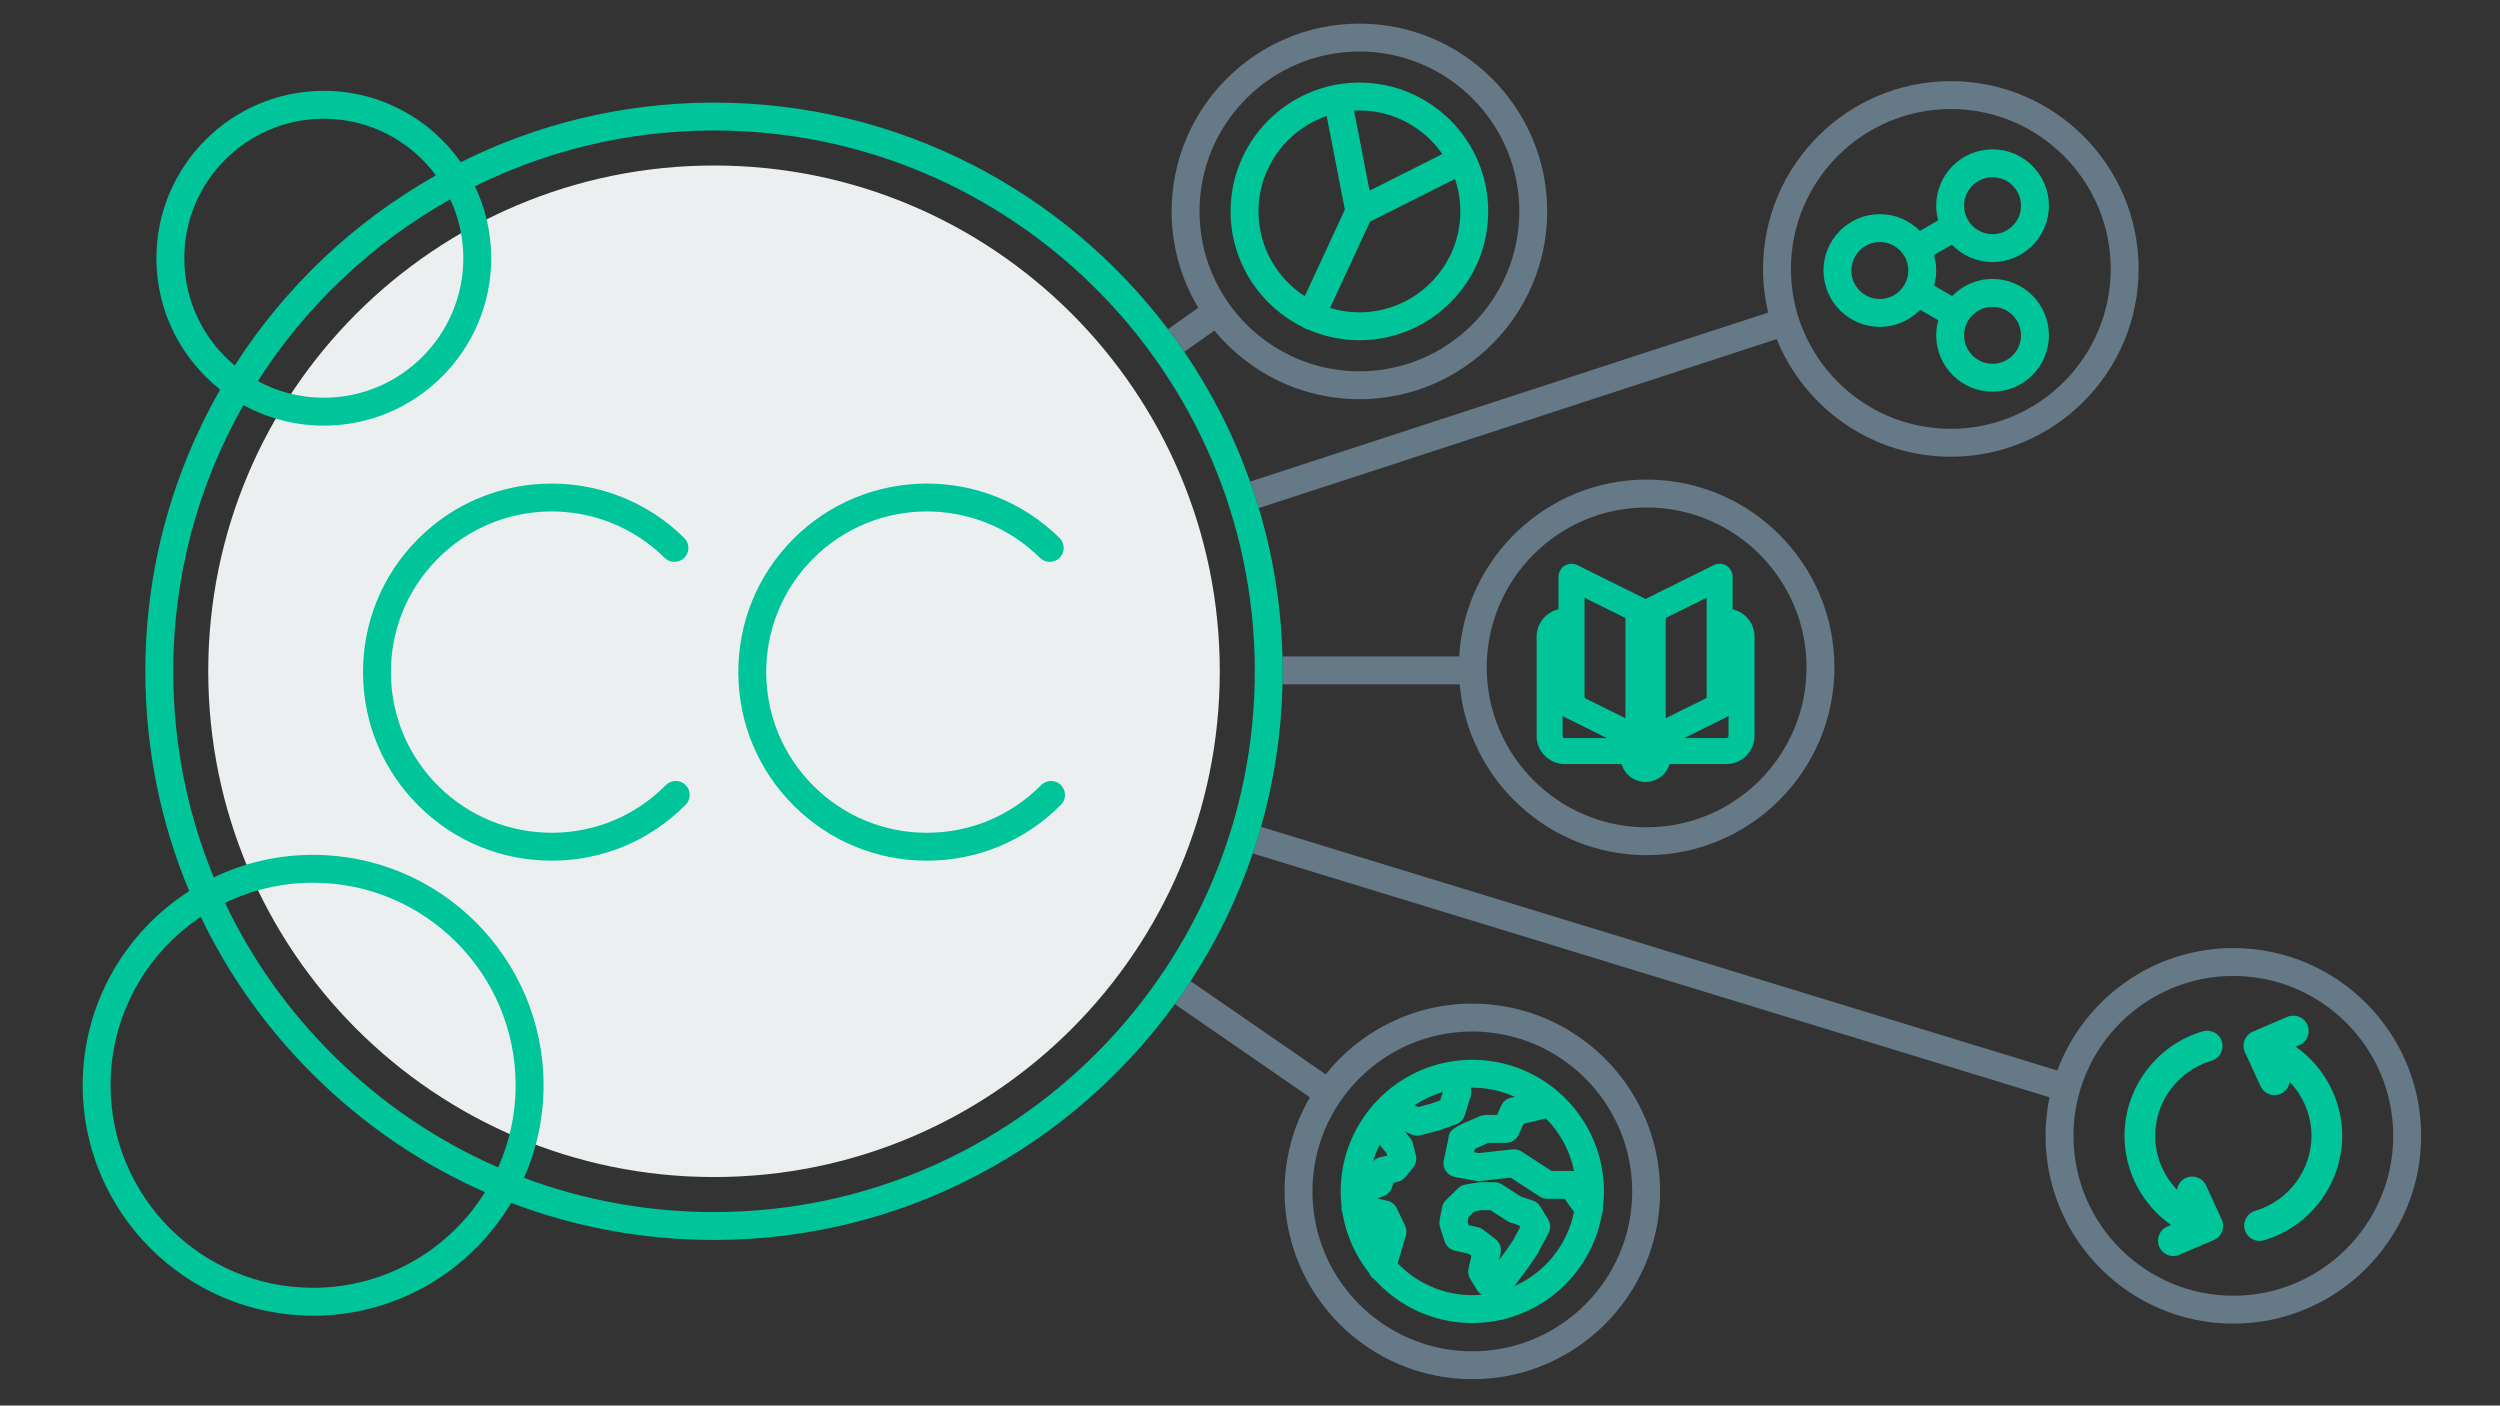 <?xml version="1.0" encoding="UTF-8"?>
<svg width="635px" height="357px" viewBox="0 0 635 357" version="1.1" xmlns="http://www.w3.org/2000/svg" xmlns:xlink="http://www.w3.org/1999/xlink">
    <rect x="0" y="0" width="635" height="357" fill="#333333" stroke="none"/>
    <title>Illustration/CCBY_v1</title>
    <g id="Illustration/CCBY" stroke="none" stroke-width="1" fill="none" fill-rule="evenodd">
        <path d="M309.825,170.504 C309.825,241.453 252.309,298.969 181.36,298.969 C110.411,298.969 52.895,241.453 52.895,170.504 C52.895,99.555 110.411,42.039 181.36,42.039 C252.309,42.039 309.825,99.555 309.825,170.504" id="Fill-1" fill="#EBEFF0"></path>
        <path d="M302.415,249.208 L336.717,272.878 C345.465,261.943 358.909,254.919 373.969,254.919 C400.27,254.919 421.668,276.317 421.668,302.618 C421.668,328.92 400.27,350.317 373.969,350.317 C347.668,350.317 326.27,328.92 326.27,302.618 C326.27,293.916 328.624,285.755 332.713,278.724 L298.4,255.047 C299.784,253.135 301.123,251.189 302.415,249.208 Z M373.969,262.005 C351.575,262.005 333.357,280.224 333.357,302.618 C333.357,325.012 351.575,343.231 373.969,343.231 C396.363,343.231 414.581,325.012 414.581,302.618 C414.581,280.224 396.363,262.005 373.969,262.005 Z M320.304,210.011 L522.554,271.906 C529.31,253.764 546.803,240.804 567.27,240.804 C593.571,240.804 614.969,262.202 614.969,288.503 C614.969,314.803 593.571,336.201 567.27,336.201 C540.969,336.201 519.571,314.803 519.571,288.503 C519.571,285.148 519.923,281.875 520.585,278.715 L318.195,216.778 C318.951,214.546 319.655,212.29 320.304,210.011 Z M567.27,247.89 C544.876,247.89 526.658,266.109 526.658,288.503 C526.658,310.896 544.876,329.115 567.27,329.115 C589.664,329.115 607.883,310.896 607.883,288.503 C607.883,266.109 589.664,247.89 567.27,247.89 Z M418.245,121.815 C444.546,121.815 465.944,143.213 465.944,169.513 C465.944,195.815 444.546,217.213 418.245,217.213 C393.395,217.213 372.933,198.108 370.749,173.816 L325.762,173.816 C325.793,172.462 325.809,171.103 325.802,169.74 C325.796,168.734 325.774,167.732 325.748,166.73 L370.633,166.73 C372.08,141.72 392.879,121.815 418.245,121.815 Z M418.245,128.901 C395.851,128.901 377.633,147.12 377.633,169.513 C377.633,191.908 395.851,210.127 418.245,210.127 C440.639,210.127 458.857,191.908 458.857,169.513 C458.857,147.12 440.639,128.901 418.245,128.901 Z M495.509,20.61 C521.81,20.61 543.208,42.008 543.208,68.308 C543.208,94.609 521.81,116.007 495.509,116.007 C475.509,116.007 458.355,103.628 451.279,86.134 L319.735,129.057 C319.054,126.788 318.319,124.543 317.531,122.322 L449.122,79.385 C448.273,75.828 447.81,72.122 447.81,68.308 C447.81,42.008 469.208,20.61 495.509,20.61 Z M495.509,27.696 C473.115,27.696 454.897,45.915 454.897,68.308 C454.897,90.702 473.115,108.921 495.509,108.921 C517.903,108.921 536.121,90.702 536.121,68.308 C536.121,45.915 517.903,27.696 495.509,27.696 Z M345.292,6 C371.593,6 392.991,27.398 392.991,53.698 C392.991,79.999 371.593,101.397 345.292,101.397 C330.471,101.397 317.209,94.601 308.453,83.963 L300.811,89.371 C299.48,87.417 298.1,85.498 296.677,83.614 L304.369,78.171 C300.071,71.011 297.593,62.64 297.593,53.698 C297.593,27.398 318.991,6 345.292,6 Z M345.292,13.086 C322.898,13.086 304.68,31.305 304.68,53.698 C304.68,76.092 322.898,94.311 345.292,94.311 C367.686,94.311 385.904,76.092 385.904,53.698 C385.904,31.305 367.686,13.086 345.292,13.086 Z" id="Combined-Shape" fill="#657986" fill-rule="nonzero"></path>
        <path d="M373.969,269.184 C392.405,269.184 407.404,284.182 407.404,302.619 C407.404,304.02 407.308,305.399 407.139,306.756 C407.15,306.87 407.165,306.984 407.165,307.098 C407.165,307.546 407.059,307.984 406.894,308.401 C404.145,324.09 390.433,336.053 373.969,336.053 C364.169,336.053 355.339,331.814 349.218,325.074 C348.511,324.656 347.983,324.016 347.703,323.269 C344.288,318.935 341.92,313.743 340.986,308.07 C340.832,307.67 340.742,307.244 340.742,306.802 C340.742,306.715 340.765,306.626 340.772,306.538 C340.621,305.251 340.534,303.945 340.534,302.619 C340.534,293.57 344.153,285.355 350.012,279.33 C350.127,279.195 350.245,279.065 350.378,278.95 C355.17,274.173 361.402,270.845 368.356,269.665 L368.4,269.657 C370.212,269.352 372.071,269.184 373.969,269.184 Z M82.246,23.07 C96.62,23.07 109.341,30.245 117.041,41.195 C136.201,31.627 157.772,26.183 180.596,26.062 L181.371,26.06 C228.386,26.06 270.275,48.664 296.677,83.614 C298.1,85.498 299.479,87.416 300.811,89.37 C307.717,99.505 313.36,110.567 317.531,122.322 C318.319,124.543 319.054,126.788 319.735,129.057 C323.329,141.037 325.41,153.668 325.748,166.73 C325.774,167.732 325.797,168.734 325.804,169.74 C325.809,171.103 325.793,172.462 325.763,173.816 C325.48,186.332 323.593,198.462 320.304,210.011 C319.655,212.29 318.952,214.546 318.195,216.777 C314.285,228.305 308.955,239.183 302.415,249.208 C301.123,251.188 299.785,253.135 298.4,255.046 C272.288,291.098 229.949,314.692 182.124,314.945 C181.863,314.947 181.599,314.947 181.338,314.947 C163.459,314.947 146.071,311.715 129.839,305.528 C119.62,322.673 100.898,334.188 79.53,334.188 C47.256,334.188 21,307.931 21,275.658 C21,254.962 31.807,236.755 48.064,226.344 C40.852,209.129 37.02,190.496 36.919,171.268 C36.779,144.978 43.713,120.271 55.924,98.948 C46.068,91.154 39.725,79.103 39.725,65.59 C39.725,42.144 58.8,23.07 82.246,23.07 Z M373.969,276.27 C373.829,276.27 373.691,276.278 373.551,276.281 C373.668,276.639 373.727,277.011 373.728,277.382 C373.728,277.74 373.674,278.096 373.566,278.441 L372.052,283.286 C371.721,284.345 370.913,285.189 369.867,285.564 L365.696,287.061 C365.595,287.097 365.493,287.128 365.389,287.156 L360.815,288.343 C360.522,288.419 360.223,288.457 359.924,288.457 C359.421,288.457 358.92,288.35 358.456,288.138 L356.834,287.4 L358.233,289.15 C358.553,289.549 358.782,290.014 358.905,290.511 L359.635,293.466 C359.705,293.748 359.739,294.033 359.739,294.317 C359.739,295.121 359.465,295.91 358.948,296.547 L357,298.953 C356.505,299.564 355.82,299.993 355.055,300.172 L353.976,300.424 L353.551,301.66 C353.208,302.66 352.436,303.454 351.445,303.825 L349.861,304.419 L352.378,304.984 C353.44,305.222 354.334,305.936 354.802,306.919 L356.885,311.302 C357.113,311.781 357.228,312.3 357.229,312.823 C357.229,313.154 357.182,313.487 357.089,313.81 L355.031,320.909 C359.825,325.872 366.541,328.967 373.969,328.967 C374.776,328.967 375.573,328.925 376.361,328.854 C375.896,328.569 375.491,328.18 375.193,327.696 L373.436,324.841 C372.948,324.049 372.792,323.098 373,322.192 L373.736,318.977 L373.05,318.455 L369.53,317.672 C368.297,317.398 367.303,316.489 366.922,315.285 L365.767,311.644 C365.589,311.083 365.554,310.489 365.664,309.912 L366.275,306.694 C366.41,305.982 366.761,305.328 367.279,304.822 L370.335,301.834 C370.856,301.325 371.521,300.989 372.24,300.871 L375.567,300.327 C375.756,300.296 375.947,300.281 376.139,300.281 L379.602,300.281 C380.283,300.281 380.95,300.477 381.522,300.845 L386.308,303.931 L389.347,304.945 C390.146,305.211 390.823,305.753 391.259,306.473 L393.228,309.732 C393.873,310.799 393.909,312.126 393.324,313.227 L390.564,318.422 C390.502,318.541 390.432,318.655 390.357,318.765 L387.794,322.499 C387.763,322.544 387.731,322.589 387.697,322.633 L384.604,326.717 C392.311,323.303 398.088,316.302 399.796,307.839 L397.411,304.496 L393.034,304.496 C392.35,304.496 391.681,304.298 391.107,303.926 L383.688,299.118 L375.915,299.981 C375.566,300.02 375.214,300.007 374.869,299.942 L369.53,298.939 C368.589,298.762 367.758,298.211 367.23,297.413 C366.842,296.827 366.64,296.145 366.641,295.455 C366.641,295.202 366.668,294.949 366.723,294.698 C367.218,292.441 367.765,289.891 367.905,289.158 C368.017,286.862 369.428,286.26 375.939,283.482 C376.379,283.294 376.852,283.198 377.33,283.198 L380.234,283.198 L381.33,280.794 C381.802,279.759 382.742,279.014 383.858,278.791 L384.79,278.604 C381.486,277.109 377.825,276.27 373.969,276.27 Z M50.995,232.879 C37.194,242.115 28.087,257.841 28.087,275.658 C28.087,304.024 51.164,327.102 79.53,327.102 C97.937,327.102 114.107,317.379 123.2,302.806 C107.238,295.782 92.534,285.815 79.765,273.18 C67.755,261.296 58.087,247.676 50.995,232.879 Z M378.559,307.367 L376.426,307.367 L374.488,307.684 L373.029,309.11 L372.793,310.355 L373.06,311.198 L375.346,311.706 C375.846,311.817 376.315,312.035 376.722,312.344 L379.846,314.72 C380.954,315.563 381.465,316.976 381.154,318.333 L380.759,320.055 L381.998,318.42 L384.4,314.92 L386.123,311.677 L385.868,311.254 L383.642,310.512 C383.36,310.418 383.092,310.29 382.843,310.129 L378.559,307.367 Z M181.371,33.146 L180.633,33.146 C159.103,33.262 138.744,38.355 120.634,47.318 C123.281,52.857 124.767,59.053 124.767,65.59 C124.767,89.037 105.692,108.111 82.246,108.111 C74.853,108.111 67.897,106.211 61.834,102.879 C50.372,123.06 43.874,146.404 44.003,171.231 C44.101,189.236 47.642,206.692 54.299,222.853 C61.943,219.186 70.501,217.128 79.53,217.128 C111.804,217.128 138.062,243.384 138.062,275.658 C138.062,284.022 136.285,291.974 133.111,299.177 C148.334,304.879 164.61,307.861 181.339,307.861 L182.087,307.861 C257.82,307.458 319.108,245.508 318.717,169.777 C318.316,94.29 256.767,33.146 181.371,33.146 Z M392.652,284.06 L388.955,284.994 C388.898,285.008 388.84,285.021 388.782,285.033 L387.025,285.384 L385.735,288.211 C385.16,289.474 383.9,290.284 382.512,290.284 L378.058,290.284 C376.824,290.817 375.518,291.396 374.595,291.823 C374.544,292.067 374.485,292.34 374.42,292.647 L375.658,292.879 L384.162,291.935 C384.977,291.845 385.795,292.039 386.481,292.483 L394.082,297.41 L399.236,297.41 C399.432,297.41 399.621,297.447 399.811,297.479 C398.783,292.302 396.235,287.667 392.652,284.06 Z M79.53,224.213 C71.52,224.213 63.933,226.056 57.166,229.336 C63.931,243.592 73.199,256.713 84.75,268.142 C97.02,280.284 111.172,289.83 126.537,296.521 C129.381,290.139 130.975,283.083 130.975,275.658 C130.975,247.292 107.897,224.213 79.53,224.213 Z M350.451,290.763 C349.778,292.092 349.211,293.483 348.769,294.928 C349.229,294.469 349.801,294.125 350.454,293.971 L352.257,293.549 L352.333,293.456 L352.212,292.966 L350.451,290.763 Z M366.449,277.37 C363.884,278.135 361.48,279.277 359.307,280.739 L360.25,281.168 L363.453,280.336 L365.814,279.49 L366.463,277.413 L366.449,277.37 Z M173.804,136.656 C175.195,138.032 175.207,140.276 173.83,141.667 C172.454,143.058 170.211,143.069 168.819,141.693 C152.82,125.863 126.925,126 111.096,141.999 C103.427,149.749 99.236,160.022 99.293,170.925 C99.351,181.827 103.651,192.055 111.401,199.723 C119.151,207.391 129.411,211.542 140.326,211.525 C151.229,211.468 161.457,207.167 169.125,199.417 C170.501,198.026 172.744,198.014 174.136,199.391 C175.527,200.767 175.539,203.011 174.162,204.401 C165.163,213.497 153.159,218.544 140.364,218.611 C140.277,218.612 140.19,218.612 140.103,218.612 C127.404,218.612 115.451,213.699 106.417,204.76 C97.321,195.761 92.275,183.758 92.206,170.962 C92.14,158.167 97.059,146.11 106.059,137.015 C124.637,118.239 155.027,118.078 173.804,136.656 Z M269.131,136.656 C270.522,138.032 270.534,140.276 269.157,141.667 C267.781,143.058 265.538,143.07 264.146,141.693 C248.148,125.865 222.253,126.001 206.423,141.999 C198.754,149.749 194.563,160.022 194.62,170.925 C194.678,181.827 198.978,192.055 206.728,199.723 C214.426,207.339 224.612,211.525 235.431,211.525 L235.653,211.525 C246.556,211.468 256.784,207.167 264.452,199.417 C265.828,198.026 268.071,198.014 269.463,199.391 C270.854,200.767 270.866,203.011 269.489,204.401 C260.49,213.497 248.486,218.544 235.691,218.611 C235.604,218.612 235.517,218.612 235.43,218.612 C222.731,218.612 210.778,213.699 201.744,204.76 C192.648,195.761 187.602,183.758 187.533,170.962 C187.467,158.167 192.386,146.11 201.386,137.015 C219.964,118.239 250.355,118.078 269.131,136.656 Z M397.424,143.687 C398.396,143.082 399.611,143.026 400.635,143.533 L417.63,151.958 C417.75,152.018 417.863,152.088 417.974,152.161 C418.085,152.088 418.198,152.018 418.319,151.958 L435.314,143.533 C436.338,143.027 437.552,143.084 438.525,143.687 C439.496,144.289 440.088,145.352 440.088,146.495 L440.088,154.75 C443.27,155.481 445.653,158.331 445.653,161.732 L445.653,186.911 C445.653,190.865 442.437,194.08 438.484,194.08 L424.079,194.08 C423.289,196.705 420.853,198.624 417.974,198.624 C415.096,198.624 412.659,196.705 411.87,194.08 L397.464,194.08 C393.512,194.08 390.296,190.865 390.296,186.911 L390.296,161.732 C390.296,158.33 392.679,155.481 395.861,154.75 L395.861,146.495 C395.861,145.352 396.453,144.289 397.424,143.687 Z M396.907,181.738 L396.907,186.911 C396.907,187.219 397.157,187.469 397.464,187.469 L408.143,187.469 L397.699,182.291 C397.404,182.145 397.14,181.957 396.907,181.738 Z M439.042,181.738 C438.809,181.957 438.545,182.145 438.25,182.291 L427.806,187.469 L438.484,187.469 C438.792,187.469 439.042,187.219 439.042,186.911 Z M433.476,151.823 L423.093,156.971 L423.093,182.426 L433.476,177.279 L433.476,151.823 Z M402.473,151.823 L402.473,177.279 L412.856,182.426 L412.856,156.971 L402.473,151.823 Z M114.358,50.633 C94.512,61.77 77.703,77.685 65.497,96.807 C70.488,99.496 76.191,101.025 82.246,101.025 C101.785,101.025 117.68,85.129 117.68,65.59 C117.68,60.247 116.485,55.181 114.358,50.633 Z M82.246,30.156 C62.708,30.156 46.812,46.052 46.812,65.59 C46.812,76.536 51.802,86.337 59.626,92.842 C72.417,72.861 89.993,56.219 110.732,44.545 C104.271,35.822 93.909,30.156 82.246,30.156 Z M345.291,20.977 C363.334,20.977 378.013,35.656 378.013,53.698 C378.013,71.741 363.334,86.419 345.291,86.419 C340.666,86.419 336.265,85.449 332.273,83.711 C332.012,83.657 331.752,83.576 331.499,83.458 C331.249,83.342 331.024,83.195 330.815,83.032 C320.015,77.681 312.57,66.545 312.57,53.698 C312.57,35.656 327.249,20.977 345.291,20.977 Z M369.558,45.454 L347.987,56.308 L337.831,78.223 C340.193,78.943 342.697,79.333 345.291,79.333 C359.427,79.333 370.926,67.833 370.926,53.698 C370.926,50.814 370.44,48.043 369.558,45.454 Z M336.97,29.457 C326.908,32.921 319.657,42.476 319.657,53.698 C319.657,62.719 324.344,70.66 331.407,75.231 L341.594,53.248 L336.97,29.457 Z M345.291,28.063 C344.833,28.063 344.378,28.076 343.925,28.1 L347.877,48.43 L366.366,39.127 C361.734,32.448 354.017,28.063 345.291,28.063 Z M473.666,62.579 C473.986,62.379 474.318,62.198 474.669,62.049 C475.101,61.866 475.555,61.724 476.026,61.628 C476.496,61.532 476.984,61.481 477.483,61.481 C477.982,61.481 478.469,61.532 478.94,61.628 C479.41,61.724 479.864,61.866 480.297,62.049 C480.56,62.161 480.812,62.292 481.058,62.432 C482.228,63.1 483.196,64.08 483.839,65.265 C484.396,66.289 484.712,67.463 484.712,68.71 C484.712,71.455 483.182,73.843 480.929,75.067 C479.904,75.623 478.73,75.94 477.483,75.94 C473.49,75.94 470.253,72.703 470.253,68.71 C470.253,67.308 470.66,66.002 471.351,64.894 C471.49,64.672 471.638,64.457 471.799,64.252 C471.978,64.024 472.166,63.803 472.371,63.599 C472.576,63.394 472.797,63.206 473.025,63.027 C473.23,62.866 473.444,62.717 473.666,62.579 M506.108,59.48 C504.714,59.48 503.417,59.079 502.313,58.396 L502.313,58.396 C500.255,57.121 498.879,54.85 498.879,52.251 C498.879,48.258 502.116,45.022 506.108,45.022 C510.101,45.022 513.338,48.258 513.338,52.251 C513.338,56.244 510.101,59.48 506.108,59.48 M506.108,77.94 C507.606,77.94 508.996,78.395 510.15,79.175 C510.919,79.695 511.583,80.359 512.103,81.128 C512.363,81.512 512.587,81.923 512.769,82.356 C512.952,82.788 513.094,83.242 513.191,83.713 C513.287,84.183 513.338,84.671 513.338,85.17 C513.338,86.168 513.135,87.119 512.769,87.984 C512.587,88.416 512.363,88.827 512.103,89.212 C510.804,91.135 508.604,92.399 506.108,92.399 C503.756,92.399 501.672,91.27 500.352,89.53 C500.132,89.24 499.926,88.938 499.752,88.616 C499.64,88.411 499.539,88.2 499.447,87.984 C499.081,87.119 498.879,86.168 498.879,85.17 C498.879,85.148 498.882,85.128 498.882,85.107 C498.886,84.63 498.934,84.163 499.026,83.713 C499.122,83.242 499.264,82.788 499.447,82.356 C499.721,81.707 500.088,81.107 500.53,80.571 C500.972,80.036 501.489,79.565 502.066,79.175 C502.178,79.099 502.297,79.033 502.414,78.964 L502.414,78.964 C503.496,78.318 504.757,77.94 506.108,77.94 M477.483,83.026 C481.494,83.026 485.119,81.363 487.721,78.697 L492.327,81.342 C491.988,82.563 491.792,83.843 491.792,85.17 C491.792,93.064 498.214,99.486 506.108,99.486 C514.002,99.486 520.424,93.064 520.424,85.17 C520.424,77.276 514.002,70.854 506.108,70.854 C502.09,70.854 498.46,72.523 495.857,75.198 L491.259,72.557 C491.601,71.331 491.799,70.044 491.799,68.71 C491.799,67.339 491.594,66.017 491.232,64.761 L495.786,62.145 C498.393,64.864 502.053,66.567 506.108,66.567 C514.002,66.567 520.424,60.145 520.424,52.251 C520.424,44.357 514.002,37.935 506.108,37.935 C498.214,37.935 491.792,44.357 491.792,52.251 C491.792,53.541 491.98,54.785 492.301,55.975 L487.65,58.646 C485.054,56.024 481.456,54.394 477.483,54.394 C469.589,54.394 463.167,60.817 463.167,68.71 C463.167,76.604 469.589,83.026 477.483,83.026 M583.122,265.86 L584.039,265.467 C586.021,264.62 586.94,262.327 586.093,260.346 C585.246,258.363 582.953,257.443 580.971,258.291 L572.226,262.031 C571.258,262.445 570.499,263.233 570.12,264.214 C569.741,265.195 569.774,266.288 570.213,267.245 L574.178,275.89 C574.834,277.322 576.249,278.166 577.727,278.166 C578.272,278.166 578.824,278.053 579.351,277.81 C580.608,277.233 581.404,276.072 581.582,274.798 C585.031,278.414 587.117,283.284 587.117,288.495 C587.117,297.262 581.242,305.098 572.83,307.546 C570.761,308.151 569.572,310.317 570.175,312.385 C570.671,314.089 572.229,315.197 573.919,315.197 C574.281,315.197 574.648,315.147 575.013,315.041 C586.735,311.627 594.922,300.711 594.922,288.495 C594.922,279.356 590.338,270.947 583.122,265.86 M560.357,301.115 C559.46,299.157 557.142,298.296 555.184,299.195 C553.933,299.769 553.137,300.921 552.954,302.188 C549.507,298.572 547.422,293.703 547.422,288.495 C547.422,279.727 553.298,271.892 561.711,269.443 C563.779,268.84 564.968,266.675 564.366,264.605 C563.763,262.536 561.596,261.349 559.528,261.949 C547.805,265.363 539.618,276.279 539.618,288.495 C539.618,297.638 544.206,306.052 551.429,311.138 L550.496,311.538 C548.514,312.386 547.594,314.678 548.442,316.66 C549.075,318.141 550.517,319.029 552.032,319.029 C552.544,319.029 553.064,318.927 553.564,318.714 L562.309,314.974 C563.276,314.56 564.036,313.773 564.415,312.792 C564.794,311.809 564.76,310.717 564.321,309.76 L560.357,301.115 Z" id="Combined-Shape" fill="#00C49A" fill-rule="nonzero"></path>
    </g>
</svg>